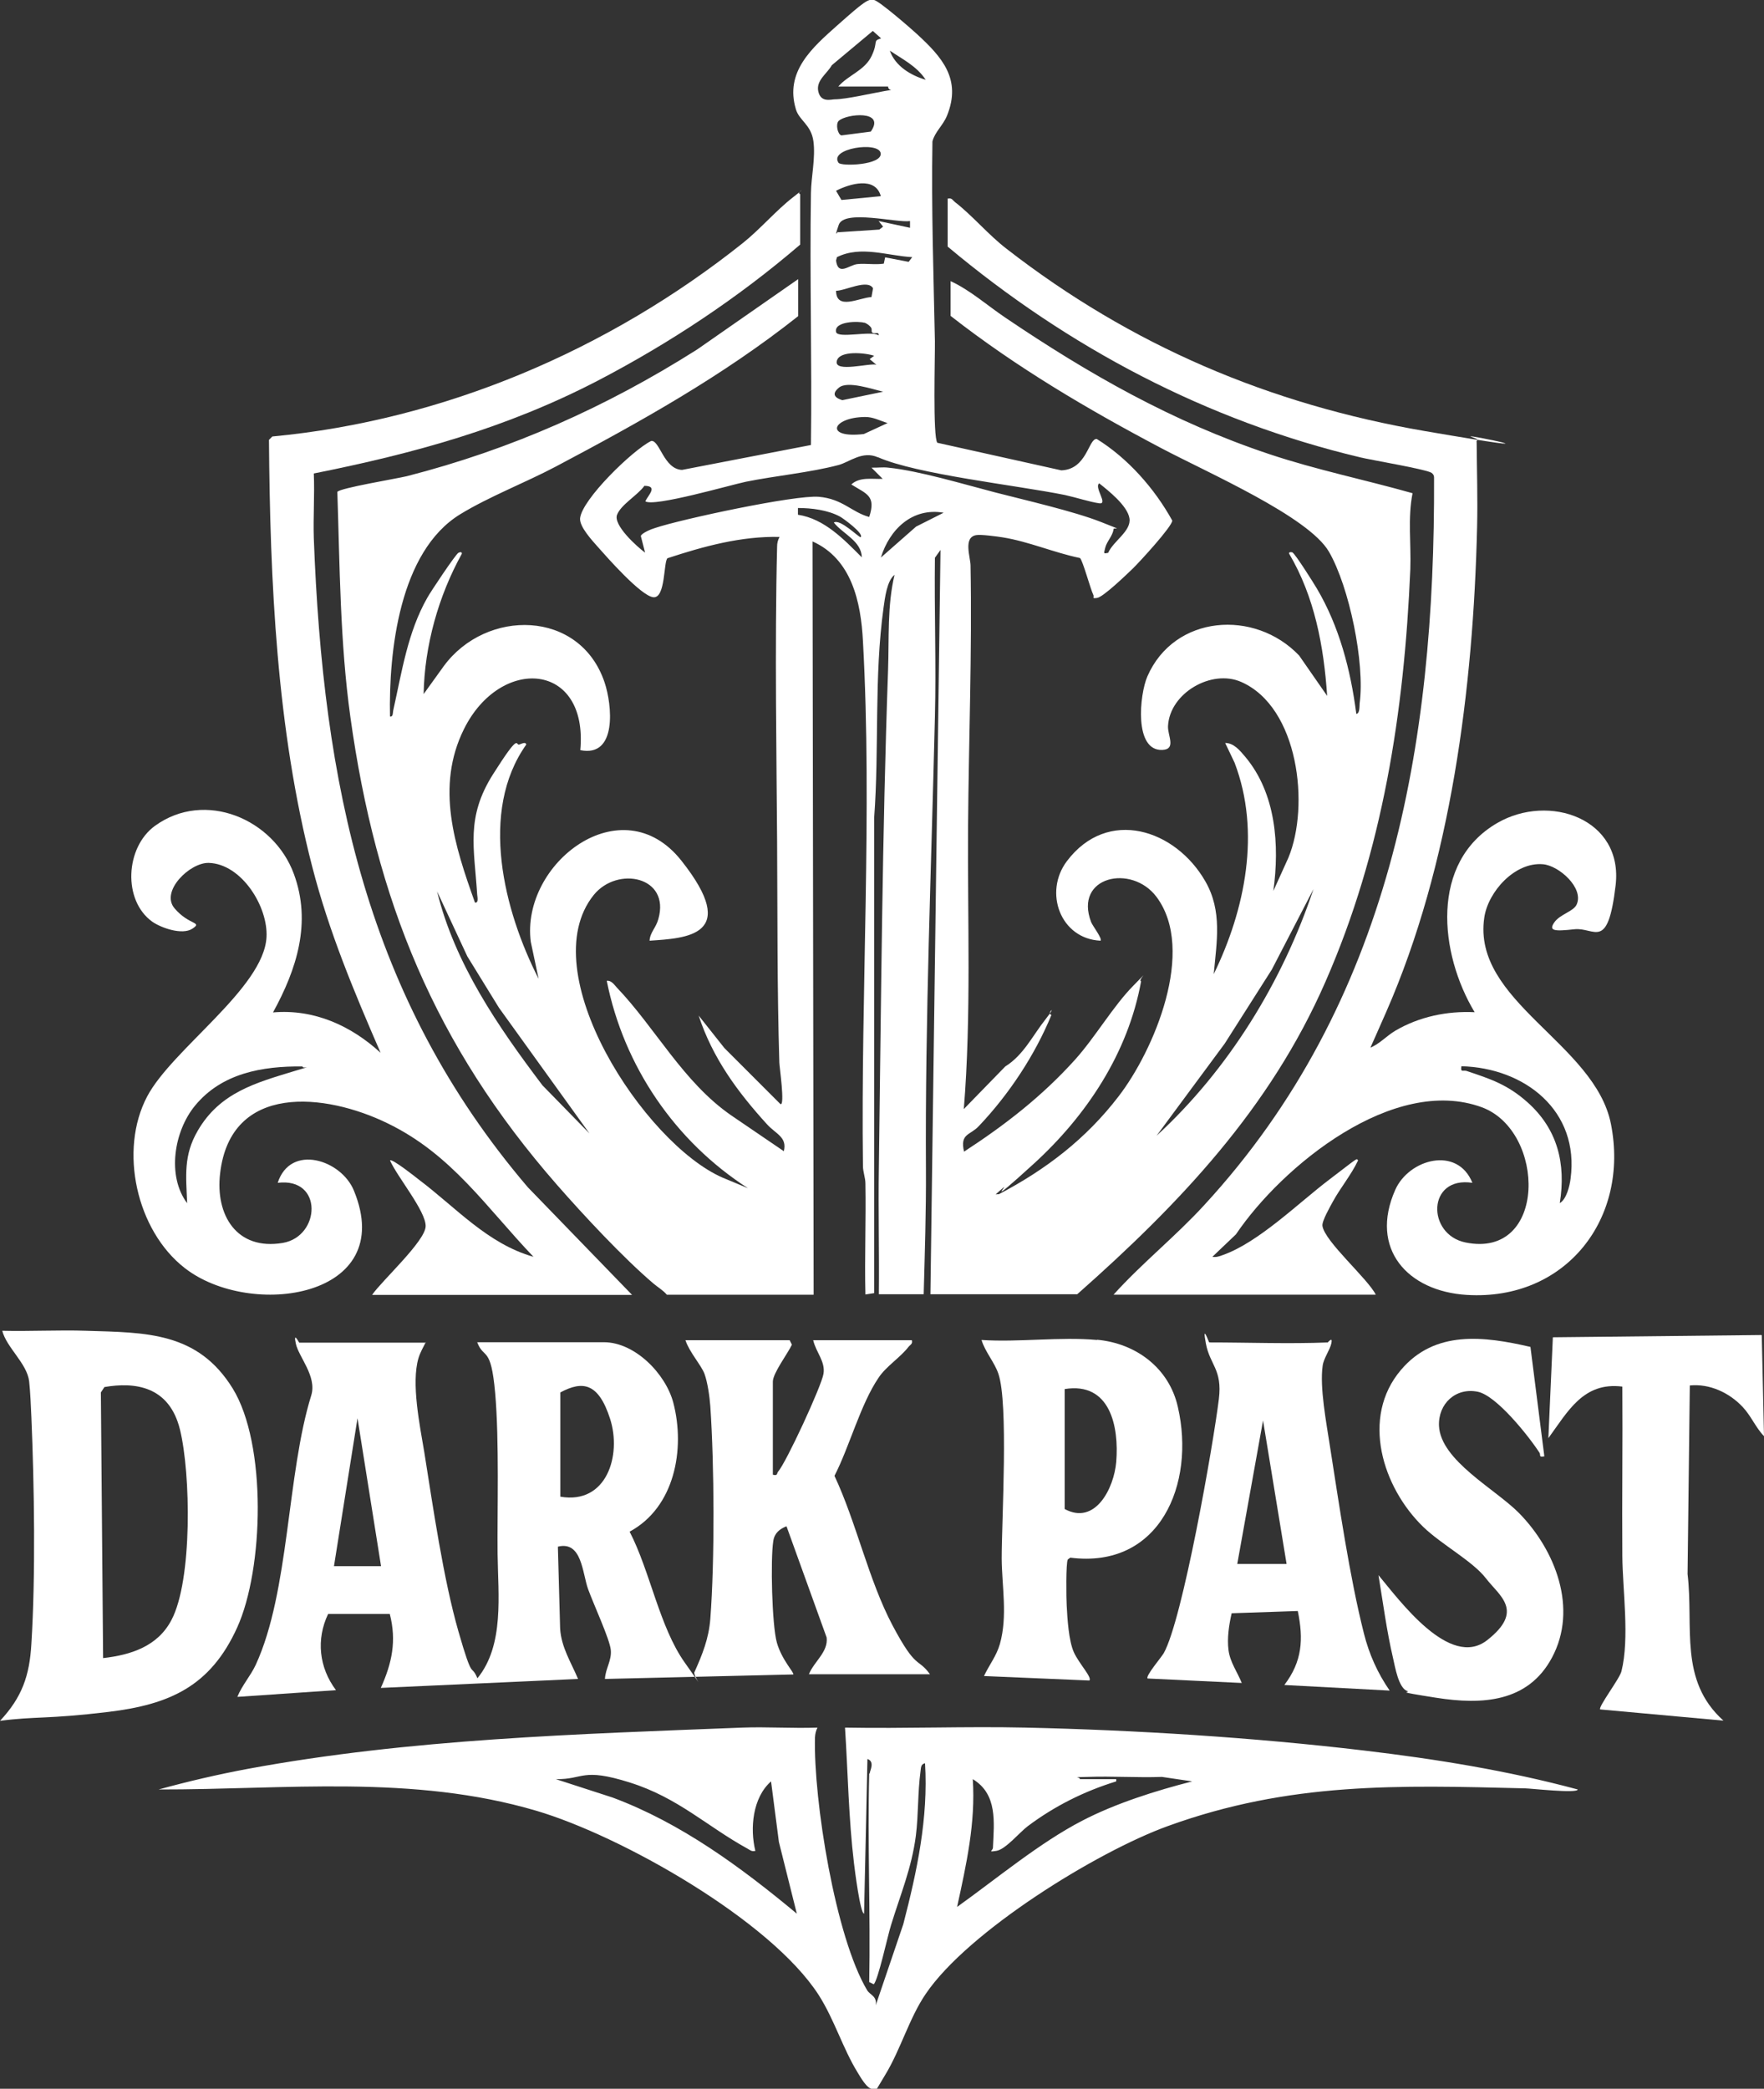 <?xml version="1.0" encoding="UTF-8"?>
<svg id="Layer_1" xmlns="http://www.w3.org/2000/svg" version="1.1" viewBox="0 0 787 931.7">
  <rect x="0" y="0" width="787" height="931.7" fill="#333333" stroke="none"/>
  <!-- Generator: Adobe Illustrator 29.4.0, SVG Export Plug-In . SVG Version: 2.1.0 Build 152)  -->
  <defs>
    <style>
      .st0 {
        fill: #fff;
      }
    </style>
  </defs>
  <path class="st0" d="M356,141.1c-33.6,26.6-70.2,47-108,67-13.6,7.2-29.8,13.4-42.7,21.3-27.1,16.6-31.9,61.2-31.3,90.2,1.5.3,1.2-1.9,1.5-3,3.8-17,6.4-34.6,15.1-49.9,1.4-2.6,12.7-19.5,13.9-20.1s1.7-.2,1.5.5c-10.4,18.8-16.6,40.9-17,62.5l9-12.5c18.9-25.7,60.7-25.3,71.7,7.2,3.4,10,5.8,33.7-10.8,30.3,3.6-39.4-35.6-42.2-51.9-9.4-12.8,25.8-4.1,52.2,4.9,77.4,1.7.3,1.1-2.4,1-3.5-1.3-20.9-5.2-34.4,7.1-53.8s9.9-12.5,11.7-13.2,2.8-1.1,3.1,0c-21.2,29.9-10,74.2,5.5,104.5l-3.5-16.5c-4.5-35,40.6-69.8,67.2-36.2s2.1,34.6-14.2,35.7c.2-3.7,2.9-5.8,3.9-9.6,5.5-19.1-18.3-23.8-28.8-10.8-27.6,34.3,22.6,110.9,57.5,126.1l11.3,4.7c-32.5-20.9-55.4-54.4-63-92.5,2-.3,3.3,1.7,4.5,3,17.2,18,29.6,42.2,51,57l23.5,16c1.6-6.3-3.6-7.7-7.5-12-13.2-14.5-24.3-29.6-30.5-48.5l11.5,14.5,25,25c2.1.9-.5-17-.5-18.5-1-32.9-.8-66.1-1-99s-1.1-87.9,0-131.1c0-1.7.3-2.9,1.1-4.4-17.1-.4-33.9,4.2-50,9.5-1.8,1.5-.8,17.9-6.3,17.4s-21-18.2-24.2-21.8-8.8-9.6-8.5-13.4c.8-8.4,23.4-30.4,31.7-34.5,3.8-.6,5.6,12.6,13.8,12.9l57.5-11.1c.5-37.5-.6-75.1,0-112.5.1-7.1,2.1-15.6,1.1-23s-6.3-9.2-7.8-14.2c-5.1-16.8,7.2-27.5,18.7-37.7S387.4-.7,390,0s16.5,12.8,19,15.1c11.3,10.4,20.1,20.2,13.5,36.5-1.8,4.4-5.4,7.2-6.5,11.5-.5,29.7.5,59.5,1.1,89,.1,6.5-1,43,1.1,45.4l55.3,12.3c11.5-.4,12.1-14.3,15.8-14,13.9,8.6,25.8,22.1,33.7,36.4,0,2.6-14.7,18.6-17.6,21.4s-13.2,12.7-15.9,13.1-1.2-.3-1.7-1.3c-1.3-2.6-4.8-15.7-6-16.5-11.6-2.4-22.7-7.3-34.4-9.2-2.5-.4-9.9-1.4-11.9-1-5.9,1-2.5,9.9-2.5,13.6.7,38.6-.8,77.5-1.1,115.9-.3,42.2,1.5,84.5-1.9,126.5l18.5-19c8.2-5.1,12.2-13.8,18-21.1s0-2.5,2.6-1.9c-7.4,18-19,35.5-32.4,49.6-3.9,4.2-8.5,3.2-6.6,11.4,18.3-11.9,34.8-24.7,49.5-41,9-10,17.1-24,26-33s1.7-2.3,3.5-2c-5.8,32-24.3,59.9-48,81.5s-9.7,7.2-14,11-2.7,2.2-1.5,2.5c21-11,38.9-24.7,53.4-43.6,15.9-20.6,34.7-65.2,17-89-11.1-14.9-37-9.2-29.2,11.2.6,1.6,5.1,7.4,4.2,8.3-17.9-.8-25.5-21.6-15-35.5,18.2-24.1,48.5-14.2,61.8,9.1,7.6,13.3,5,26.9,3.7,41.3,14-28.7,21.1-63.4,9.3-94.3l-4.2-8.8c3.9,0,6.6,3.4,8.9,6.1,13.8,16.4,15.4,39.4,12.6,59.9l6.7-14.8c9.6-23.1,4.6-67.1-21-78.4-13.3-5.9-32,5-32.7,19.7-.2,4.2,3.8,10.3-2.5,10.6-12.8.6-10.2-24.8-6.7-32.8,12-27.5,47.9-30.1,67.7-9.3l12.5,18c-1.5-22.2-5.6-44.2-17-63.5-.2-.7,1-.7,1.5-.5,1.3.7,9.5,13.7,10.9,16.1,10,16.9,15.1,36.4,17.6,55.9,1.6,0,1.4-3.5,1.5-4.7,2.4-17.8-4.6-51.9-13.7-67.6s-54-35.2-74.8-46.2c-32.8-17.3-64.7-36.1-94-59v-15.5c8.7,4,16.3,10.8,24.3,16.2,37.4,25.3,74.8,46.6,118,61,21,7,42.6,11.4,63.8,17.4-2.2,11.1-.6,22.6-1,33.9-2.7,63.6-12.3,125.8-37.9,184.1-24.7,56.5-65.1,99-110.7,139.3h-65.5l4.5-332-2.5,3.5c-.3,23.7.6,47.4,0,71.1-1.6,67.4-4.4,134.6-4,201.9.1,18.6-.5,37-1,55.5h-20c.2-18.8-.3-37.7,0-56.5,1-73.6,1.5-148.8,4.1-221.9.5-14.2-.4-28.8,2.9-42.5-3.4,2.6-4.3,10.3-4.9,14.6-4.3,30.8-1.9,63-4.2,93.8v212c0,0-3.9.6-3.9.6-.4-16.5.3-33,0-49.5,0-2.6-1.1-5.1-1.1-7.9-1-76.7,4.2-158.1,0-234-.9-17.4-5-36.7-22.5-44.5l.5,336h-65.5c-1.7-2-4-3.3-6-5-13.4-11.4-31.2-30.5-43-44-54.5-62.3-80.8-126.8-92.2-208.8-4.6-33.1-4.7-67.1-5.8-100.3,1.1-1.7,26.5-5.9,31-7,46.5-11.9,89.1-30.9,129.5-56.5l45.1-31.4v16.5ZM396,38.6h-22c4.5-5.2,11.8-7.1,14.9-13.7s.2-6.5,4.2-7.8l-3.7-3.3-18.3,15.3c-2.1,3.8-7.2,6.8-6,11.8s5.7,3.4,7.4,3.4c4.8,0,16.6-2.7,22.2-3.7s1.7.6,1.5-2ZM413,35.6c-3.9-6-10.2-9.1-16-13,2.4,6.9,9.3,11,16,13ZM374.2,53.9c-1.5,1.4-.5,6.1,1.2,6.5l13.1-1.7c6.8-9.7-10.8-8-14.3-4.8ZM374.1,72.6c1.1,1.7,19.7,1.1,18.8-4.3s-23.2-2.1-18.8,4.3ZM393,87.6c-2.4-9.1-14-5.6-20-2.5l2.4,4.1,17.6-1.7ZM406,98.6c-5.9.9-29.4-5.3-31.8,1.7s-.2,2.2-.2,3.3l18.3-1.2,1.7-1.3-2-2.5,14,3v-3ZM407,114.7c-11.2-.6-22.9-5.3-33.6,0l-.4,1.5c.9,7.1,5.8,2,9.5,1.6s7.9.4,11.8-.2l.6-2.8,10.5,2,1.5-2ZM388.8,132.5l.7-3.9c-2.4-4.3-12.6,1.2-16.5,1.1.1,8.9,10.3,3.1,15.8,2.8ZM385.7,144c-2.5-.8-13.7-.8-12.7,4.1.9,3.1,15.8-.8,19,1.5.3-1.9-2-.4-2.8-1.2s.3-1.5-1-2.8-2.4-1.6-2.5-1.7ZM390,158.7c-3.7-1.3-15.8-2.6-16.7,2.5s14.8.6,17.7,1.5l-3-2.5,2-1.5ZM394,174.7c-4.6-1-15.8-5-19.7-1.8s-1.1,4.8,1.5,5.6l18.3-3.8ZM396,188.7c-3.4-1-6.5-2.8-10.2-2.7-14.7.2-18.1,9.7-.4,7.6l10.6-4.9ZM391.7,204c-6.9-3.1-12.7,2.1-17.5,3.4-12.8,3.4-28.2,4.8-41.5,7.5-6.7,1.4-41.2,11.4-44.8,8.7,1.5-3,5.7-6.8-.4-6.9-3,4.2-10.4,8.3-12.2,12.9s8.8,14.2,12.5,16.9l-1.9-7.4c.3-1.3,4.9-3.2,6.4-3.6,11.6-3.9,62.4-14.8,73-13.9s14.7,6.9,22.5,9c3.1-9.5-1.1-10.2-8-14.5,3.8-3.5,9.3-2.3,14-2.5l-5-5c2.5.1,5-.3,7.5,0,13.8,1.4,34,7.5,47.9,11.1,13.2,3.4,35,8.4,46.9,13.1s5.3,2,5.7,3.4c-.5,3-3,5.3-3.7,8.1s-.8,2.7,1.3,2.3c2.3-5.3,10.4-9.7,9.5-15.4s-9.6-12.5-13.5-15.6c-2.4,1.8,4.2,9.5,0,8.9s-10.3-2.6-15.3-3.7c-21.8-4.4-66.2-9.2-83.5-16.9ZM384,239.6c1.5-1.6-7.8-8.4-9.3-9.2-5.4-2.9-12.6-3.8-18.7-3.8v3c11.8,1.8,20.5,11,28.5,19-.2-7.3-8.4-10.4-12.5-15.5,2.8-1.9,11.5,7,12,6.5ZM421,228.7c-14-2.4-24.1,7.4-28,20l15.7-13.8,12.3-6.2ZM516,506.6c32.1-29.5,56.2-68.7,70-110l-18.6,35.9-21,33-30.4,41.1ZM263,505.6l-40.4-56.1-14.1-22.9-13.5-29c7.9,32.3,27.2,60.3,47,86.5l21,21.5Z"/>
  <path class="st0" d="M190,598.6c-1.2,2.4-2.5,4.6-3.3,7.2-3.3,11.2.6,30,2.6,42,3.9,24.5,8.5,56.4,15.2,79.8s5.5,13.9,8.5,21c12.1-14.8,9.2-37.2,9-55.5s.8-50.6-1.1-71.9-5-14.6-8-22.5h56.5c13.9,0,27.6,14.1,31,27,5.4,20.7.6,46.7-19.5,57.5,9.1,17.5,13.3,42.5,24.6,58.4s3.1,5.4,4.4,4.1c3.5-7.8,6.3-14.8,7-23.5,2-26.2,1.8-68.7,0-95-.3-4.1-1.2-10.6-2.6-14.4s-6.7-9.6-8.5-15h46.5l1,2c-1.8,3.9-8.5,12.7-8.5,16.5v41.5c2.3.6,1.7-.6,2.3-1.3,3.7-4.2,19.4-38.2,20.3-43.7s-3.3-9.5-4.6-15h44c.5,1.7-.7,2-1.5,3-3.6,4.7-10,8.7-13.3,13.7-8.1,11.9-13,30.8-19.7,43.8,9.8,20.9,15.2,46.5,25.9,66.7s11.2,14.2,16.7,21.8h-54c2.2-5.6,8.7-9.9,7.9-16.4l-17.9-49.6c-3.1,1.2-5.4,3.1-5.9,6.6-1.3,8.1-.6,37.5,1.6,45.3s8,13.6,7.3,14.2l-84,2c.2-4.6,3.1-8.2,2.6-13s-7.5-19.9-10.1-27-2.7-21.7-13.5-19l1,36.5c.5,8.4,4.9,15.1,8,22.5l-88,4c5-11.1,7.1-21,4-33h-27.5c-5.4,11.3-4.1,23.9,3.5,34l-44,3c2.1-5.2,5.8-9.2,8.2-14.3,15.1-32.8,13.8-85,24.8-120.3,2.5-8.4-5.6-17-6.9-22.9s1.4-.5,1.5-.5h56.5ZM250,667.6c20.7,3.6,27.4-18.5,22.2-34.7s-12.3-17.1-22.2-11.8v46.5ZM170,698.6l-10.5-66-10.5,66h21Z"/>
  <path class="st0" d="M357,86.6v22.5c-27.6,23.7-58.1,43.9-90.3,60.7-40.9,21.2-81.7,32.4-126.7,41.4.4,9.6-.3,19.3,0,28.9,4.1,109,23.3,204.9,95.5,289.5l46.5,48h-116c4.4-6.4,23.7-23.9,23.9-30.6s-12.8-22.2-15.9-29.4c.9-.9,11.4,7.4,12.9,8.6,16.5,12.4,30.6,28.6,51.1,34.4-21.2-22.2-36.4-45.6-65-59.5-27.8-13.6-70.1-18.2-74.8,22.3-2.2,18.6,7.4,34.5,28,31,16.8-2.9,18.1-29.3-2.3-26.8,5.7-17.6,28.4-10.3,34,3.5,19.7,47.9-46.2,57.4-75.5,34.5-21.5-16.7-29.5-52.5-16.7-76.6,11.2-21.1,51.9-48.2,53.2-70.9.8-13.6-11.1-32.8-25.8-33.2-8.4-.2-21.7,12.7-15.2,20.3s12.6,5.9,8,9-14.2-.4-18-3.1c-13.2-9.5-12-33.1,1.2-42.7,22.3-16.2,53-3.1,62,21.4,8,21.7,1.3,42.5-9.3,61.8,18.3-1.6,34.8,5.9,48,18-11.9-27.4-23-53.9-30.5-83-15.9-61.5-18.8-127.1-19.3-190.4l1.5-1.5c76.6-7.2,150-38.6,209.8-86.2,7.8-6.2,15.1-14.8,22.5-20.5s1.3-1.9,3-1.5ZM135,475.7c-18-.2-36.1,3-48,17.5-9.4,11.4-12.6,31.4-3.5,43.5-.5-12.2-1.7-21.3,4.7-32.3,9.9-17.1,25.9-21.4,43.3-26.7s3.1,0,3.5-2Z"/>
  <path class="st0" d="M423,88.6c1.7-.4,2,.7,3,1.5,7.7,5.9,15,14.7,23.1,20.9,55.5,43.1,117.3,69.4,186.7,81.3s15.8.8,20.5,2.5,2.1,1.1,2.5,2.5c.1,12.6.5,25.3.2,37.8-1.7,71.8-11.6,150.3-40.6,216.4s-8.6,14.7-7.5,16c4.4-1.6,7.6-5.4,11.7-7.8,10.6-6.2,23-8.8,35.3-8.2-15.7-26.1-20.1-66.9,10.1-84.4,23.1-13.4,56.3-1.9,52.8,27.8s-9.3,18.6-18.4,19.6-11.5.7-9-3,8.6-4.9,10-8c3.4-7.4-7.9-17.4-15-18-12.5-1.1-24.5,12.2-26.2,23.8-5.5,37.4,49.3,56,56.5,92,8.4,42.2-20.1,79-64.3,76.3-26.4-1.6-43.6-20.6-31.9-46.9,6.1-13.7,27.7-19.7,34.4-3.1-20.2-3.1-20.5,23-3.1,26.6,36.5,7.5,36-49.7,7.3-60.3-39.3-14.4-89,26.1-109.7,56.7l-10.5,10c1.7.3,3.1-.2,4.7-.8,15.9-5.6,33.7-23.2,47.4-33.6s12-9.5,12.9-8.6c-3,6.4-7.8,12.1-11.2,18.3-1.3,2.4-5,8.8-4.7,10.9,1,7,20.2,23.5,23.8,30.7h-117c12.7-14.1,27.7-26,40.5-40,83-90.1,103-205,102.5-324.5,0-.9-.3-1.4-1-2-1.9-1.6-27.1-5.8-32-7-68.4-16.3-130.3-49-184-94v-21.5ZM696,536.6c2.9-1.8,4.3-7.6,4.7-10.8,4.1-30.4-20.5-49.5-48.7-50.2-.5,3,.8,1.6,2.3,2.1,10.8,3.6,18.3,6.1,27.1,13.9,13.5,12,17.3,27.4,14.5,45Z"/>
  <path class="st0" d="M388,791.1c0-1.1,2.5-5.3-1-6.5l-1.5,69c-1.7,0-4.2-19.9-4.5-22.5-2.4-20-2.7-40.4-4-60.5,26.8.5,53.7-.6,80.5,0,49.2,1.1,101.9,4.4,150.8,10.2,32.2,3.8,64.4,9,95.6,17.4,0,1.9-21.3-.5-23.5-.5-56.8-1.4-104.9-2.9-159.3,16.8-31.8,11.5-89.2,47-108.1,74.9-7.3,10.7-11.2,24.8-18,36s-2.9,5.7-5.7,6.4c-2.5,0-5.4-5.3-6.7-7.4-6.6-10.7-10.4-23.7-17.4-34.6-21.5-33.3-88-70.9-125.9-82.1-55.3-16.3-111.9-9.4-168.5-9.5,13.1-3.6,26.4-6.7,39.8-9.2,72.5-13.4,147.2-15.5,220.6-18.4,11.1-.4,22.4.4,33.5,0-.7,1.5-1,2.7-1.1,4.4-.7,27.9,9.1,89.1,23.3,112.8,1.3,2.1,4.5,2.6,3.8,6.7l12.3-36.2c6.1-23.5,11.2-47.3,9.7-71.8-1.9.4-1.8,2-2,3.5-1.3,9.5-.9,19.4-2.1,28.9-1.9,14.5-6.9,26.2-11.1,39.9-1.4,4.4-5.8,24.7-7.7,26.3l-2-1c.6-31-.8-62,0-93ZM337,825.6c-1.6.4-2.3-.3-3.5-1-18.2-10-30.9-22.7-52.5-29.5s-20.4-1.3-33-1.5l25.3,8.2c30.6,11.4,57.3,31.1,82.2,51.8l-8-32-3.5-27c-8.2,7.2-9.5,20.9-7,31ZM482,793.6h16v1c-14.3,4.4-27.5,11-39.5,20-3.5,2.6-9.9,10.4-14,11s-1.5,0-1.5-1.5c.5-11.3,2.1-23.8-9-30.5,1.3,19.5-2.9,38.2-7,57,17.5-12.5,36.9-28.7,55.9-38.5,14.8-7.7,32.9-13.4,49-17.5l-13.5-2c-11,.4-22.1-.4-33.1,0s-3.7-.8-3.5,1Z"/>
  <path class="st0" d="M0,767.6c9.8-10.5,13.2-20.1,14-34.4,1.9-30.3,1.3-70.5,0-101.1-.2-4.6-.5-11.6-1-16-1-8-10-14.9-12-22.5,12.5.3,25.1-.4,37.5,0,26.8.8,49.7.5,65.3,25.7,15.3,24.8,13.9,80.5,2,106.7s-30.1,34.3-57.4,37.6-32.5,1.9-48.5,4ZM46,739.6c12.5-1.4,24.4-5.3,30.5-17,9.4-17.8,8.6-65.3,3.8-84.9s-20.3-21.3-33.7-19l-1.6,2.4,1,118.5Z"/>
  <path class="st0" d="M592.5,598.6c.2,0,2.1-2.5,1.5.5s-3.5,6.8-3.9,10.1c-1.4,9.5,1.7,25.7,3.2,35.6,4.1,26.1,8.8,58.5,15.2,83.8,2.3,9.2,6.1,17.7,11.5,25.5l-47-2.5c8-10.5,8.6-20.4,6-33l-29.5,1c-1.2,5.2-2.1,11.1-1.4,16.5s4,9.8,5.9,14.6l-42-2c-1.1-1,6.1-9.4,7.2-11.3,8.4-14.9,22.1-93,24.6-113.4,1.6-13.2-4-15.1-5.8-24.7s1.3-.5,1.5-.5c17.4,0,35.7.7,53,0ZM574,697.6l-10.5-64-11.5,64h22Z"/>
  <path class="st0" d="M489.5,597.6c17.3,1.6,32.1,12.6,36,30,7.9,34.3-8,72.3-48,67.2l-1.1.8c-.9,1.5-.7,17.5-.5,20.6.3,5.8.9,15.7,3.2,20.8s8.3,11.3,6.9,12.6l-47-2c2.3-4.9,5.6-9,7.1-14.3,3.5-12.5.9-25.5.8-38.1,0-17.5,3.1-69.2-1.5-82.5-1.8-5.2-5.9-9.7-7.5-15,16.6,1.1,35.1-1.5,51.5,0ZM475,619.6v53.5c13.6,7.4,22-9.2,23-21,1.3-15.8-2.7-35.8-23-32.5Z"/>
  <path class="st0" d="M682.8,600.8l6.2,48.8c-2.6.6-1.6-.6-2.1-1.5-4.7-7.3-19.2-25.6-27.6-27.3-9.8-2-17.7,5.3-17.3,15.2.7,15.5,25.3,28.3,35.7,38.9,16.3,16.6,26.4,42.7,14.7,64.5-10.7,20-31.2,21.1-51.6,17.9s-10.8-2.1-13-3c-3.9-1.5-5.4-10.8-6.3-14.7-2.8-11.9-4.5-24.9-6.5-37,9.3,11.1,31.8,42.1,48.5,29s5.5-19.7-.5-27.5-19.7-15-28-23c-18.2-17.6-28-48.8-10-70,15.1-17.9,37.1-15.1,57.8-10.3Z"/>
  <path class="st0" d="M786,595.6l1,45c-3.7-3.8-5.8-9.1-9.5-13-6-6.4-14.8-10.5-23.6-9.6l-1,84.1c2.8,23.7-4,47.4,16,65.4l-55-5c-.9-1.2,8.7-13.7,9.5-17,3.7-14.8.5-36.3.4-51.5-.2-25.2.2-50.4,0-75.5-17.4-2.2-24.3,11.1-33,23l2-45,93-1Z"/>
</svg>